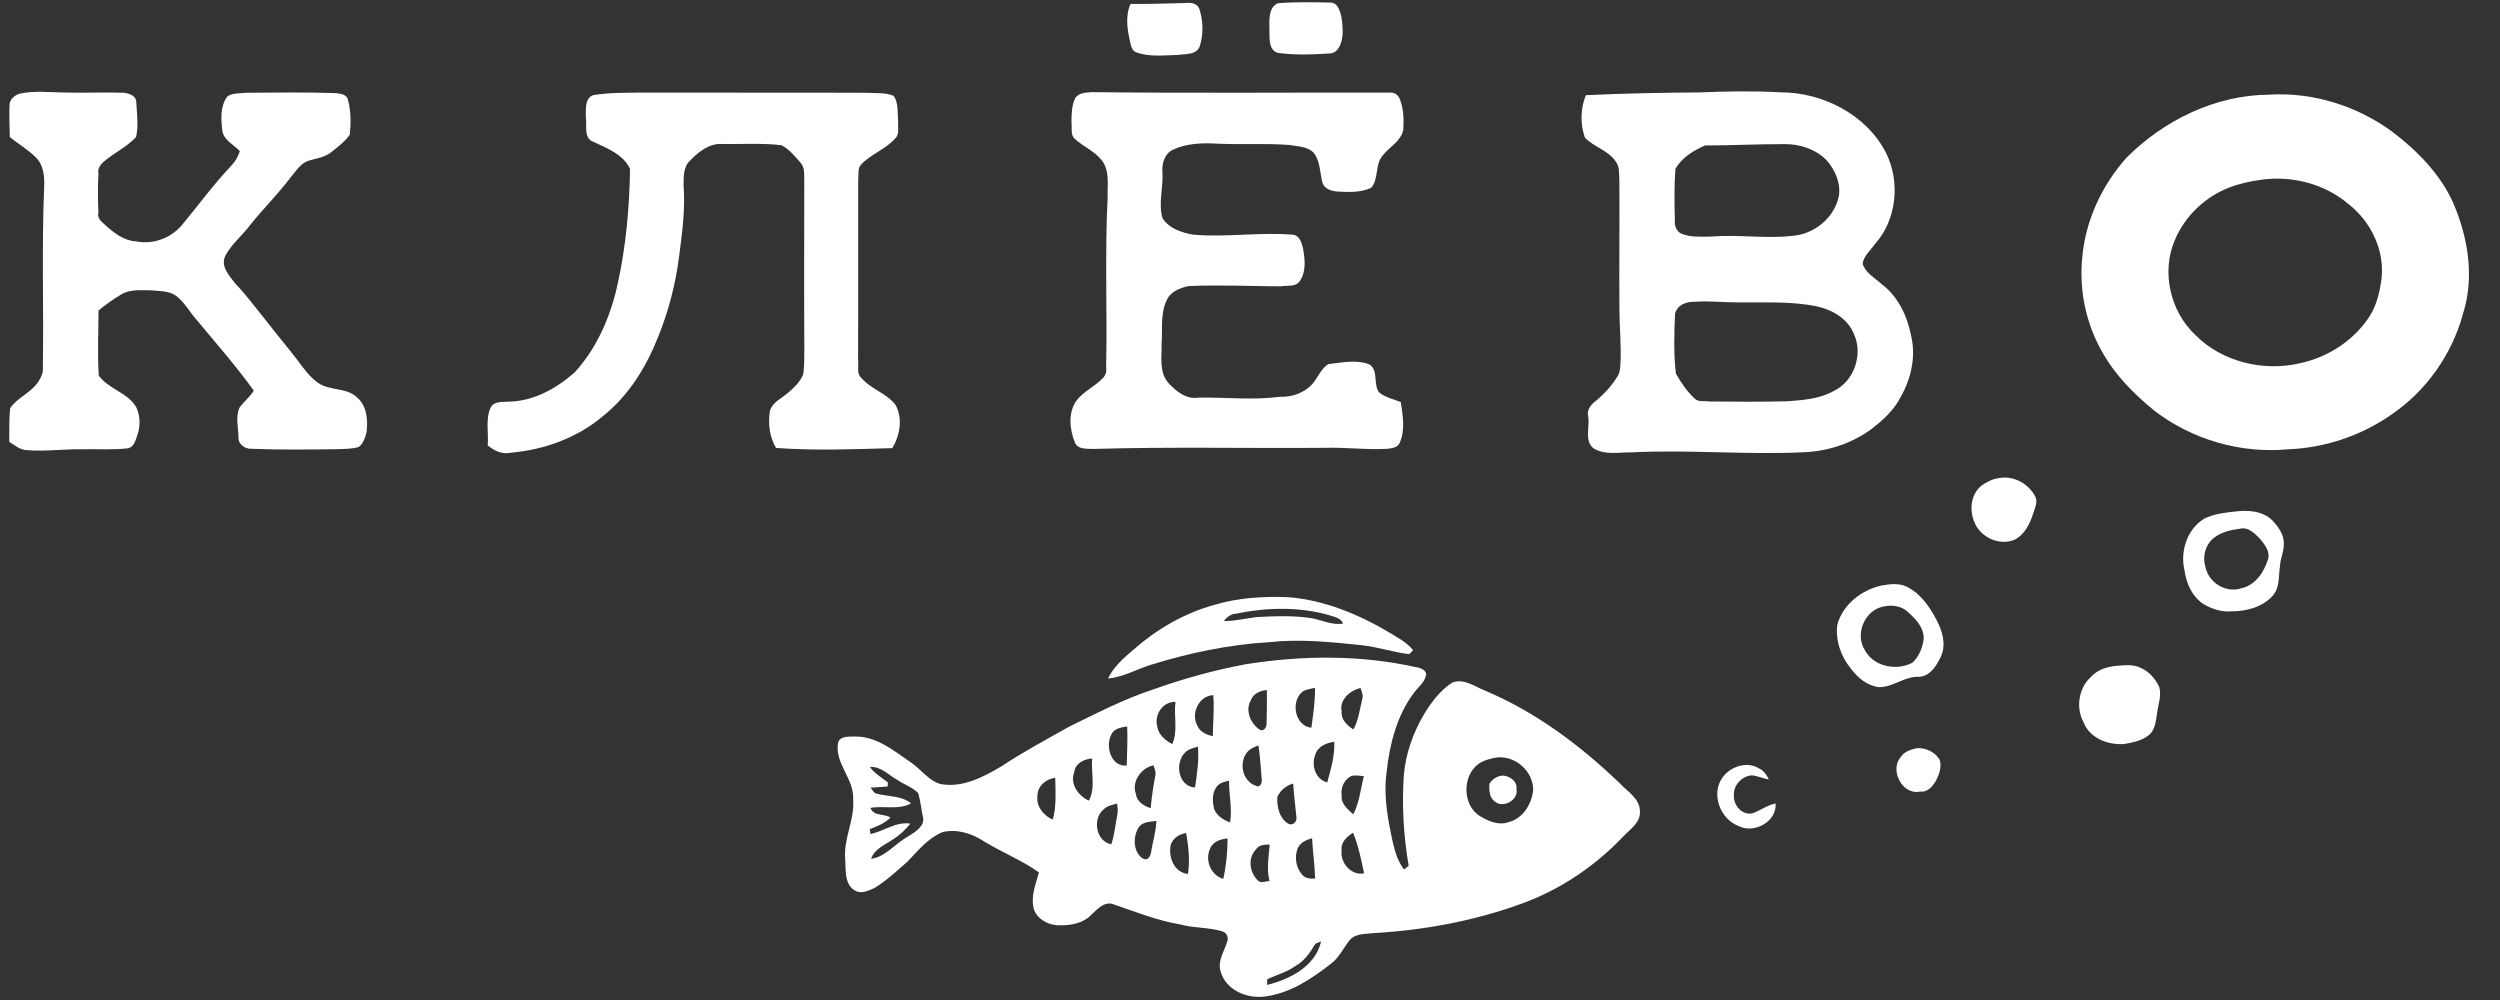 <?xml version="1.0" encoding="UTF-8"?> <svg xmlns="http://www.w3.org/2000/svg" width="80" height="32" viewBox="0 0 80 32" fill="none"><rect x="0" y="0" width="80" height="32" fill="#333333" stroke="none"/><g clip-path="url(#clip0_764_657)"><path d="M36.177 0.125C36.769 0.131 37.361 0.112 37.954 0.096C38.109 0.072 38.311 0.114 38.376 0.276C38.506 0.672 38.517 1.11 38.383 1.507C38.254 1.765 37.926 1.721 37.691 1.758C37.25 1.768 36.786 1.83 36.362 1.675C36.26 1.642 36.213 1.539 36.187 1.443C36.086 1.014 35.99 0.544 36.177 0.125Z" fill="white"></path><path d="M40.892 0.104C41.447 0.059 42.007 0.07 42.564 0.082C42.671 0.08 42.771 0.14 42.818 0.236C42.951 0.485 42.962 0.782 42.965 1.058C42.956 1.302 42.873 1.659 42.587 1.708C42.018 1.745 41.439 1.77 40.874 1.689C40.555 1.565 40.639 1.131 40.62 0.865C40.614 0.613 40.606 0.221 40.892 0.104Z" fill="white"></path><path d="M0.621 3C1.099 2.891 1.591 2.957 2.075 2.961C2.707 2.978 3.338 2.947 3.97 2.968C4.123 2.99 4.328 3.054 4.359 3.229C4.377 3.609 4.439 4.011 4.354 4.386C4.059 4.702 3.656 4.889 3.327 5.166C3.215 5.263 3.114 5.396 3.15 5.56C3.128 5.971 3.129 6.384 3.15 6.796C3.098 6.98 3.25 7.092 3.361 7.196C3.641 7.45 3.961 7.703 4.356 7.723C4.886 7.831 5.444 7.629 5.799 7.229C6.331 6.593 6.817 5.92 7.387 5.317C7.521 5.183 7.619 5.018 7.675 4.837C7.49 4.637 7.187 4.501 7.12 4.216C7.071 3.842 7.036 3.423 7.267 3.096C7.43 2.961 7.679 2.997 7.875 2.968C8.833 2.963 9.793 2.947 10.751 2.98C10.888 3 11.076 3.015 11.128 3.169C11.233 3.538 11.231 3.933 11.193 4.311C11.035 4.532 10.812 4.702 10.599 4.87C10.393 5.038 10.121 5.067 9.875 5.142C9.606 5.231 9.461 5.491 9.286 5.694C8.887 6.223 8.412 6.688 8 7.207C7.76 7.526 7.44 7.784 7.24 8.132C7.016 8.487 7.328 8.812 7.531 9.077C7.865 9.419 8.145 9.807 8.448 10.176C8.799 10.633 9.172 11.074 9.524 11.53C9.713 11.789 9.905 12.056 10.168 12.245C10.542 12.516 11.084 12.387 11.424 12.717C11.741 12.982 11.779 13.448 11.729 13.83C11.685 14.004 11.627 14.198 11.473 14.306C11.267 14.366 11.052 14.364 10.84 14.373C9.911 14.385 8.98 14.399 8.053 14.361C7.834 14.376 7.597 14.199 7.633 13.961C7.618 13.658 7.537 13.334 7.664 13.044C7.805 12.852 7.995 12.703 8.122 12.5C7.559 11.72 6.924 10.996 6.311 10.257C6.078 10.007 5.922 9.688 5.648 9.477C5.418 9.301 5.109 9.321 4.837 9.29C4.508 9.288 4.141 9.248 3.852 9.438C3.608 9.589 3.371 9.751 3.152 9.936C3.151 10.63 3.116 11.325 3.16 12.017C3.468 12.453 4.085 12.558 4.36 13.031C4.495 13.318 4.497 13.668 4.382 13.962C4.333 14.106 4.278 14.303 4.106 14.344C3.623 14.402 3.135 14.366 2.651 14.376C2.048 14.366 1.447 14.454 0.844 14.403C0.631 14.394 0.469 14.243 0.296 14.139C0.302 13.781 0.288 13.421 0.323 13.065C0.553 12.724 0.979 12.574 1.214 12.234C1.311 12.088 1.393 11.921 1.372 11.74C1.402 9.817 1.331 7.893 1.414 5.972C1.429 5.65 1.393 5.282 1.153 5.042C0.902 4.79 0.591 4.609 0.314 4.388C0.305 4.05 0.293 3.713 0.304 3.374C0.298 3.192 0.459 3.052 0.621 3Z" fill="white"></path><path d="M34.936 2.949C38.124 2.985 41.312 2.956 44.499 2.964C44.629 2.952 44.739 3.046 44.79 3.158C44.918 3.474 44.926 3.824 44.905 4.159C44.822 4.529 44.459 4.702 44.242 4.979C43.995 5.265 44.125 5.723 43.879 6.009C43.55 6.167 43.165 6.148 42.81 6.13C42.624 6.119 42.388 6.052 42.321 5.855C42.232 5.524 42.255 5.143 42.02 4.868C41.816 4.682 41.515 4.686 41.259 4.639C40.489 4.581 39.717 4.632 38.947 4.597C38.468 4.569 37.958 4.585 37.519 4.798C37.261 4.926 37.178 5.238 37.197 5.505C37.232 5.996 37.059 6.496 37.2 6.979C37.403 7.313 37.822 7.447 38.187 7.51C39.255 7.601 40.329 7.419 41.398 7.513C41.596 7.555 41.654 7.781 41.697 7.949C41.757 8.294 41.805 8.689 41.593 8.996C41.458 9.196 41.174 9.124 40.971 9.164C39.994 9.156 39.015 9.112 38.038 9.154C37.756 9.21 37.435 9.339 37.325 9.629C37.126 10.055 37.206 10.541 37.171 10.995C37.181 11.41 37.085 11.889 37.373 12.237C37.626 12.515 37.954 12.792 38.364 12.723C39.229 12.711 40.097 12.812 40.959 12.697C41.323 12.711 41.698 12.588 41.958 12.328C42.163 12.123 42.253 11.804 42.51 11.651C42.938 11.604 43.415 11.495 43.829 11.666C44.118 11.87 43.938 12.3 44.129 12.555C44.327 12.721 44.592 12.771 44.826 12.868C44.888 13.297 44.976 13.76 44.789 14.171C44.732 14.321 44.546 14.341 44.41 14.361C43.739 14.401 43.069 14.31 42.398 14.33C39.929 14.351 37.459 14.293 34.991 14.366C34.796 14.356 34.508 14.39 34.404 14.179C34.228 13.749 34.164 13.207 34.456 12.809C34.688 12.512 35.048 12.361 35.303 12.088C35.38 12.007 35.416 11.893 35.396 11.779C35.436 9.954 35.351 8.126 35.445 6.301C35.433 5.901 35.522 5.44 35.238 5.107C35.006 4.823 34.649 4.685 34.385 4.436C34.247 4.303 34.312 4.082 34.288 3.913C34.285 3.658 34.294 3.388 34.401 3.152C34.507 2.962 34.745 2.968 34.936 2.949Z" fill="white"></path><path d="M54.372 2.958C55.235 2.923 56.1 2.904 56.963 2.954C58.314 2.95 59.717 3.658 60.349 4.885C60.815 5.811 60.7 7.035 59.996 7.811C59.858 8.012 59.636 8.184 59.605 8.439C59.694 8.74 60.001 8.895 60.218 9.097C60.743 9.488 61.035 10.12 61.157 10.749C61.321 11.435 61.143 12.168 60.786 12.766C60.577 13.157 60.238 13.453 59.895 13.724C59.268 14.183 58.503 14.441 57.727 14.472C55.889 14.561 54.051 14.383 52.213 14.475C51.815 14.47 51.372 14.57 51.009 14.357C50.688 14.134 50.877 13.665 50.824 13.342C50.768 13.135 50.89 12.968 51.039 12.851C51.329 12.62 51.581 12.34 51.773 12.022C51.848 11.901 51.844 11.749 51.856 11.614C51.883 11.037 51.822 10.461 51.821 9.885C51.813 8.511 51.828 7.138 51.82 5.765C51.803 5.568 51.834 5.346 51.709 5.177C51.472 4.813 51.009 4.708 50.717 4.405C50.563 3.963 50.572 3.481 50.748 3.046C51.955 2.988 53.163 2.966 54.372 2.958ZM54.563 4.654C54.195 4.816 53.814 5.043 53.613 5.405C53.573 5.949 53.58 6.498 53.596 7.043C53.574 7.214 53.645 7.409 53.81 7.479C54.103 7.6 54.431 7.571 54.742 7.571C55.607 7.497 56.475 7.643 57.34 7.549C58.038 7.505 58.696 6.979 58.84 6.288C58.915 5.872 58.734 5.47 58.477 5.156C58.125 4.777 57.597 4.602 57.088 4.612C56.246 4.608 55.405 4.657 54.563 4.654ZM54.224 9.658C53.959 9.646 53.652 9.765 53.601 10.054C53.573 10.686 53.554 11.326 53.629 11.955C53.793 12.241 53.981 12.525 54.225 12.75C54.345 12.879 54.543 12.819 54.699 12.848C55.522 12.856 56.346 12.86 57.17 12.842C57.683 12.807 58.225 12.767 58.682 12.51C59.334 12.2 59.625 11.34 59.326 10.688C59.134 10.204 58.636 9.911 58.147 9.806C57.312 9.63 56.452 9.69 55.606 9.677C55.144 9.68 54.685 9.62 54.224 9.658Z" fill="white"></path><path d="M18.98 3.045C19.498 2.958 20.026 2.969 20.549 2.963C22.95 2.97 25.35 2.958 27.751 2.969C28.03 2.993 28.333 2.95 28.596 3.067C28.76 3.294 28.712 3.609 28.743 3.871C28.721 4.055 28.799 4.29 28.642 4.434C28.34 4.777 27.88 4.925 27.567 5.254C27.429 5.385 27.485 5.597 27.462 5.764C27.458 7.687 27.467 9.61 27.458 11.532C27.487 11.714 27.401 11.951 27.561 12.091C27.868 12.456 28.375 12.581 28.662 12.964C28.891 13.392 28.802 13.941 28.55 14.34C27.312 14.377 26.068 14.424 24.833 14.334C24.622 13.981 24.575 13.552 24.636 13.15C24.718 12.871 25.009 12.748 25.214 12.573C25.404 12.41 25.596 12.228 25.698 11.995C25.747 11.721 25.733 11.439 25.739 11.161C25.728 9.376 25.735 7.591 25.737 5.806C25.725 5.599 25.767 5.356 25.607 5.194C25.428 4.993 25.249 4.769 25.005 4.646C24.387 4.575 23.761 4.614 23.14 4.609C22.682 4.566 22.301 4.897 22.013 5.212C21.862 5.428 21.875 5.705 21.876 5.958C21.929 6.714 21.829 7.467 21.73 8.215C21.615 9.099 21.392 9.971 21.054 10.796C20.677 11.747 20.119 12.655 19.313 13.3C18.49 14.005 17.422 14.394 16.35 14.486C16.067 14.549 15.814 14.423 15.607 14.251C15.64 13.857 15.532 13.426 15.695 13.055C15.796 12.832 16.07 12.868 16.269 12.853C17.067 12.844 17.801 12.434 18.387 11.92C19.103 11.136 19.539 10.127 19.763 9.097C20.031 7.887 20.143 6.641 20.161 5.405C19.95 4.944 19.429 4.743 19 4.543C18.664 4.432 18.79 4.018 18.746 3.746C18.75 3.511 18.706 3.146 18.98 3.045Z" fill="white"></path><path d="M38.859 19.356C39.632 19.122 40.445 19.079 41.247 19.111C42.387 19.209 43.464 19.653 44.441 20.23C44.714 20.4 45.014 20.549 45.219 20.805C45.176 20.847 45.135 20.89 45.095 20.933C44.578 20.872 44.083 20.699 43.565 20.646C42.584 20.543 41.595 20.441 40.61 20.55C39.313 20.626 38.034 20.898 36.795 21.283C36.349 21.428 35.931 21.669 35.456 21.713C35.635 21.338 35.955 21.059 36.264 20.795C37.012 20.136 37.895 19.62 38.859 19.356ZM39.559 19.637C39.391 19.643 39.258 19.746 39.164 19.874C39.52 19.876 39.867 19.787 40.219 19.746C40.79 19.713 41.368 19.695 41.937 19.777C42.286 19.831 42.617 20.015 42.98 19.955C42.934 19.843 42.828 19.778 42.718 19.742C41.701 19.408 40.599 19.422 39.559 19.637Z" fill="white"></path><path d="M39.852 21.258C41.653 20.97 43.513 20.95 45.299 21.347C45.425 21.36 45.658 21.437 45.634 21.608C45.58 21.848 45.367 22 45.23 22.191C44.693 22.916 44.466 23.825 44.371 24.71C44.266 25.472 44.411 26.236 44.576 26.978C44.643 27.277 44.74 27.578 44.928 27.824C44.977 27.784 45.027 27.745 45.078 27.706C44.912 26.746 44.857 25.77 44.923 24.797C44.984 24.111 45.219 23.448 45.568 22.858C45.806 22.469 46.089 22.087 46.478 21.839C46.847 21.705 47.188 21.965 47.516 22.098C49.139 22.78 50.57 23.851 51.834 25.067C52.078 25.329 52.465 25.544 52.477 25.947C52.507 26.318 52.166 26.533 51.942 26.768C51.042 27.718 49.929 28.468 48.698 28.915C47.167 29.474 45.546 29.77 43.922 29.862C43.676 29.894 43.373 29.87 43.195 30.079C42.989 30.326 42.858 30.639 42.594 30.837C41.968 31.326 41.272 31.79 40.466 31.89C39.897 31.962 39.231 31.683 39.062 31.094C38.947 30.743 39.189 30.433 39.277 30.109C39.315 29.986 39.248 29.841 39.12 29.807C38.684 29.668 38.217 29.706 37.776 29.584C37.037 29.459 36.339 29.182 35.634 28.938C35.346 28.83 35.121 29.087 34.931 29.262C34.681 29.541 34.278 29.614 33.922 29.61C33.588 29.622 33.225 29.444 33.093 29.125C32.965 28.71 33.14 28.31 33.246 27.917C32.7 27.527 32.068 27.279 31.497 26.929C31.107 26.672 30.622 26.514 30.155 26.63C29.696 26.821 29.376 27.218 29.043 27.569C28.704 27.863 28.375 28.176 27.991 28.411C27.795 28.502 27.552 28.626 27.347 28.489C27.007 28.29 27.071 27.797 27.045 27.47C26.993 26.819 27.356 26.226 27.301 25.575C27.338 24.925 26.707 24.436 26.816 23.775C26.877 23.536 27.178 23.577 27.367 23.569C28.058 23.561 28.601 24.025 29.141 24.392C29.467 24.61 29.704 24.971 30.09 25.088C30.798 25.221 31.46 24.868 32.049 24.521C32.742 24.059 33.478 23.668 34.202 23.259C35.098 22.821 35.988 22.357 36.941 22.049C37.889 21.711 38.862 21.443 39.852 21.258ZM41.656 22.155C41.297 22.479 41.445 23.232 41.964 23.288C42.022 22.864 42.086 22.439 42.08 22.01C41.936 22.047 41.773 22.052 41.656 22.155ZM40.023 22.417C39.845 22.728 40.008 23.13 40.28 23.329C40.418 23.44 40.518 23.295 40.53 23.186C40.542 22.818 40.541 22.449 40.54 22.081C40.325 22.099 40.098 22.197 40.023 22.417ZM42.932 22.773C42.91 23.032 43.111 23.22 43.311 23.342C43.474 23.039 43.512 22.691 43.596 22.361C43.629 22.241 43.573 22.125 43.534 22.015C43.198 22.097 42.852 22.391 42.932 22.773ZM38.321 23.231C38.404 23.426 38.616 23.516 38.81 23.558C38.811 23.12 38.866 22.682 38.823 22.245C38.356 22.262 38.094 22.85 38.321 23.231ZM37.033 23.25C37.073 23.511 37.287 23.696 37.512 23.809C37.705 23.387 37.551 22.904 37.617 22.46C37.207 22.444 36.927 22.877 37.033 23.25ZM35.559 23.512C35.366 23.88 35.549 24.542 36.056 24.498C36.062 24.08 36.09 23.663 36.07 23.246C35.878 23.274 35.644 23.31 35.559 23.512ZM42.089 24.151C41.952 24.488 42.095 24.943 42.472 25.037C42.583 24.613 42.722 24.183 42.694 23.738C42.446 23.769 42.162 23.888 42.089 24.151ZM39.908 24.071C39.631 24.41 39.76 25.005 40.191 25.146C40.311 25.222 40.386 25.062 40.377 24.959C40.344 24.59 40.327 24.219 40.269 23.852C40.139 23.906 39.999 23.958 39.908 24.071ZM38.024 24.001C37.564 24.276 37.654 25.169 38.242 25.199C38.302 24.766 38.374 24.33 38.334 23.892C38.219 23.922 38.125 23.951 38.024 24.001ZM47.927 24.235C47.723 24.268 47.514 24.315 47.338 24.427C46.781 24.8 46.785 25.776 47.369 26.121C47.637 26.28 47.956 26.422 48.27 26.309C48.73 26.198 49.015 25.733 49.062 25.285C49.067 24.689 48.513 24.193 47.927 24.235ZM34.375 24.71C34.231 25.088 34.507 25.47 34.843 25.621C35.067 25.212 34.908 24.713 34.949 24.271C34.692 24.289 34.408 24.424 34.375 24.71ZM27.835 24.543C27.985 24.752 28.212 24.882 28.412 25.037C28.41 25.07 28.408 25.135 28.406 25.168C28.222 25.185 28.036 25.192 27.853 25.205C27.909 25.249 27.953 25.377 28.044 25.394C28.413 25.496 28.841 25.454 29.154 25.707C28.764 25.928 28.278 25.776 27.854 25.852C27.959 26.13 28.287 26.027 28.494 26.162C28.315 26.35 28.069 26.441 27.832 26.531C27.839 26.584 27.848 26.637 27.857 26.691C28.29 26.594 28.665 26.288 29.134 26.355C28.974 26.548 28.793 26.727 28.578 26.858C28.319 27.036 27.985 27.162 27.874 27.482C28.266 27.435 28.534 27.123 28.839 26.911C29.049 26.751 29.312 26.651 29.473 26.433C29.551 26.339 29.561 26.205 29.521 26.091C29.477 25.853 29.449 25.609 29.382 25.378C29.193 25.185 28.922 25.102 28.703 24.949C28.425 24.795 28.185 24.515 27.835 24.543ZM36.35 25.41C36.378 25.657 36.61 25.792 36.821 25.862C36.855 25.514 36.901 25.168 36.97 24.825C36.998 24.709 36.95 24.597 36.911 24.491C36.512 24.572 36.203 25.015 36.35 25.41ZM43.282 24.819C43.032 24.904 42.893 25.197 42.933 25.45C42.902 25.724 43.13 25.897 43.306 26.059C43.502 25.68 43.539 25.246 43.644 24.837C43.525 24.822 43.4 24.81 43.282 24.819ZM33.197 25.474C33.154 25.807 33.397 26.102 33.689 26.228C33.809 25.796 33.778 25.334 33.767 24.889C33.471 24.927 33.197 25.15 33.197 25.474ZM38.909 25.212C38.778 25.408 38.802 25.659 38.849 25.879C38.929 26.1 39.15 26.241 39.363 26.318C39.438 25.876 39.322 25.427 39.33 24.983C39.172 25.015 38.993 25.06 38.909 25.212ZM40.874 25.499C40.856 25.807 40.934 26.176 41.213 26.352C41.364 26.446 41.512 26.292 41.486 26.154C41.45 25.794 41.406 25.434 41.382 25.074C41.158 25.135 40.972 25.287 40.874 25.499ZM35.316 25.9C34.949 26.202 35.068 26.925 35.561 27.018C35.666 26.703 35.694 26.369 35.758 26.044C35.782 25.934 35.761 25.822 35.746 25.712C35.597 25.759 35.429 25.782 35.316 25.9ZM36.45 26.458C36.25 26.754 36.248 27.246 36.561 27.468C36.718 27.561 36.803 27.416 36.828 27.302C36.881 26.957 36.99 26.621 37.005 26.27C36.812 26.298 36.583 26.291 36.45 26.458ZM37.466 27.023C37.378 27.417 37.563 27.92 38.015 27.967C38.082 27.535 38.032 27.086 37.958 26.657C37.742 26.688 37.545 26.812 37.466 27.023ZM42.932 27.224C42.884 27.617 43.244 28.028 43.651 27.947C43.559 27.51 43.469 27.064 43.299 26.649C43.096 26.77 42.894 26.961 42.932 27.224ZM38.718 27.171C38.551 27.54 38.756 28.012 39.145 28.125C39.24 27.7 39.28 27.263 39.282 26.829C39.057 26.85 38.797 26.935 38.718 27.171ZM41.53 27.137C41.419 27.405 41.463 27.746 41.652 27.969C41.75 28.11 41.927 28.126 42.084 28.113C42.07 27.681 42.009 27.252 41.986 26.821C41.806 26.875 41.614 26.956 41.53 27.137ZM40.185 27.19C39.918 27.468 39.99 27.928 40.254 28.177C40.351 28.279 40.502 28.197 40.625 28.191C40.525 27.808 40.598 27.413 40.631 27.027C40.468 27.025 40.281 27.03 40.185 27.19ZM42.041 30.278C41.895 30.534 41.706 30.772 41.444 30.918C41.173 31.115 40.845 31.194 40.548 31.338C40.548 31.399 40.548 31.459 40.55 31.519C41.279 31.33 42.085 30.934 42.274 30.129C42.183 30.157 42.082 30.183 42.041 30.278Z" fill="white"></path><path d="M48.085 24.818C48.304 24.826 48.562 24.998 48.527 25.247C48.601 25.596 48.103 25.878 47.837 25.651C47.656 25.526 47.652 25.282 47.658 25.085C47.748 24.936 47.91 24.83 48.085 24.818Z" fill="white"></path><path d="M72.617 3.029C74.021 2.942 75.438 3.392 76.566 4.225C77.364 4.836 78.102 5.583 78.512 6.515C78.979 7.608 79.185 8.865 78.822 10.02C78.472 11.332 77.641 12.514 76.516 13.273C75.549 13.947 74.393 14.332 73.216 14.378C71.697 14.518 70.144 14.069 68.935 13.139C68.279 12.603 67.668 11.987 67.257 11.238C66.746 10.336 66.528 9.272 66.632 8.242C66.734 7.056 67.261 5.927 68.051 5.043C69.254 3.841 70.898 3.04 72.617 3.029ZM72.369 5.75C72.021 5.798 71.674 5.872 71.345 5.997C70.562 6.297 69.907 6.921 69.588 7.699C69.158 8.711 69.451 9.965 70.246 10.714C71.103 11.583 72.434 11.9 73.607 11.622C74.515 11.426 75.349 10.879 75.848 10.089C76.053 9.748 76.148 9.353 76.203 8.962C76.326 8.038 75.882 7.103 75.16 6.538C74.401 5.885 73.354 5.616 72.369 5.75Z" fill="white"></path><path d="M63.976 15.298C64.437 15.213 64.915 15.477 65.126 15.886C65.215 16.055 65.121 16.247 65.068 16.412C64.962 16.747 64.796 17.107 64.465 17.271C63.97 17.479 63.355 17.186 63.174 16.691C63.014 16.313 63.072 15.814 63.401 15.546C63.57 15.422 63.766 15.322 63.976 15.298Z" fill="white"></path><path d="M71.506 16.371C71.919 16.315 72.395 16.341 72.711 16.648C72.905 16.86 73.103 17.114 73.081 17.421C73.084 17.663 72.966 17.883 72.959 18.123C72.907 18.432 72.959 18.791 72.74 19.046C72.418 19.427 71.886 19.563 71.406 19.563C71.095 19.591 70.788 19.488 70.522 19.336C70.151 19.101 69.96 18.671 69.904 18.248C69.758 17.642 69.989 16.924 70.539 16.596C70.837 16.446 71.178 16.407 71.506 16.371ZM71.672 16.921C71.395 16.956 71.11 17.017 70.882 17.185C70.583 17.389 70.466 17.797 70.574 18.14C70.671 18.645 71.238 18.998 71.734 18.82C72.189 18.72 72.462 18.284 72.586 17.866C72.636 17.61 72.451 17.402 72.302 17.222C72.138 17.058 71.931 16.85 71.672 16.921Z" fill="white"></path><path d="M60.2 18.738C60.481 18.686 60.802 18.647 61.061 18.798C61.483 19.023 61.761 19.439 61.977 19.853C62.16 20.199 62.282 20.63 62.111 21.004C61.973 21.294 61.78 21.627 61.42 21.657C60.951 21.631 60.59 21.991 60.132 21.989C59.759 21.949 59.452 21.694 59.235 21.403C58.912 21.015 58.727 20.497 58.794 19.989C58.97 19.344 59.565 18.882 60.2 18.738ZM60.231 19.418C59.655 19.557 59.356 20.299 59.673 20.801C59.952 21.335 60.692 21.477 61.198 21.206C61.388 21.03 61.5 20.776 61.547 20.524C61.618 20.135 61.32 19.822 61.055 19.586C60.832 19.374 60.52 19.347 60.231 19.418Z" fill="white"></path><path d="M67.638 21.315C67.927 21.296 68.25 21.233 68.519 21.38C68.783 21.497 68.977 21.731 69.098 21.988C69.176 22.278 69.053 22.565 69.022 22.852C68.985 23.082 68.964 23.353 68.773 23.516C68.553 23.699 68.263 23.758 67.989 23.806C67.471 23.855 66.863 23.625 66.67 23.105C66.419 22.638 66.519 22.01 66.915 21.657C67.099 21.45 67.371 21.356 67.638 21.315Z" fill="white"></path><path d="M61.339 23.941C61.624 23.926 61.938 24.066 62.074 24.327C62.136 24.548 62.055 24.772 61.958 24.969C61.854 25.154 61.689 25.36 61.447 25.329C60.875 25.46 60.45 24.633 60.832 24.217C60.938 24.043 61.152 23.986 61.339 23.941Z" fill="white"></path><path d="M55.102 24.907C55.345 24.535 55.902 24.34 56.292 24.592C56.443 24.657 56.535 24.797 56.602 24.94C56.417 24.916 56.247 24.827 56.062 24.811C55.743 24.831 55.464 25.126 55.484 25.451C55.466 25.77 55.752 26.111 56.094 26.021C56.341 25.93 56.556 25.762 56.82 25.712C56.861 26.307 56.107 26.696 55.616 26.424C55.051 26.203 54.754 25.424 55.102 24.907Z" fill="white"></path></g><defs><clipPath id="clip0_764_657"><rect width="79" height="32" fill="white" transform="translate(0.1)"></rect></clipPath></defs></svg> 